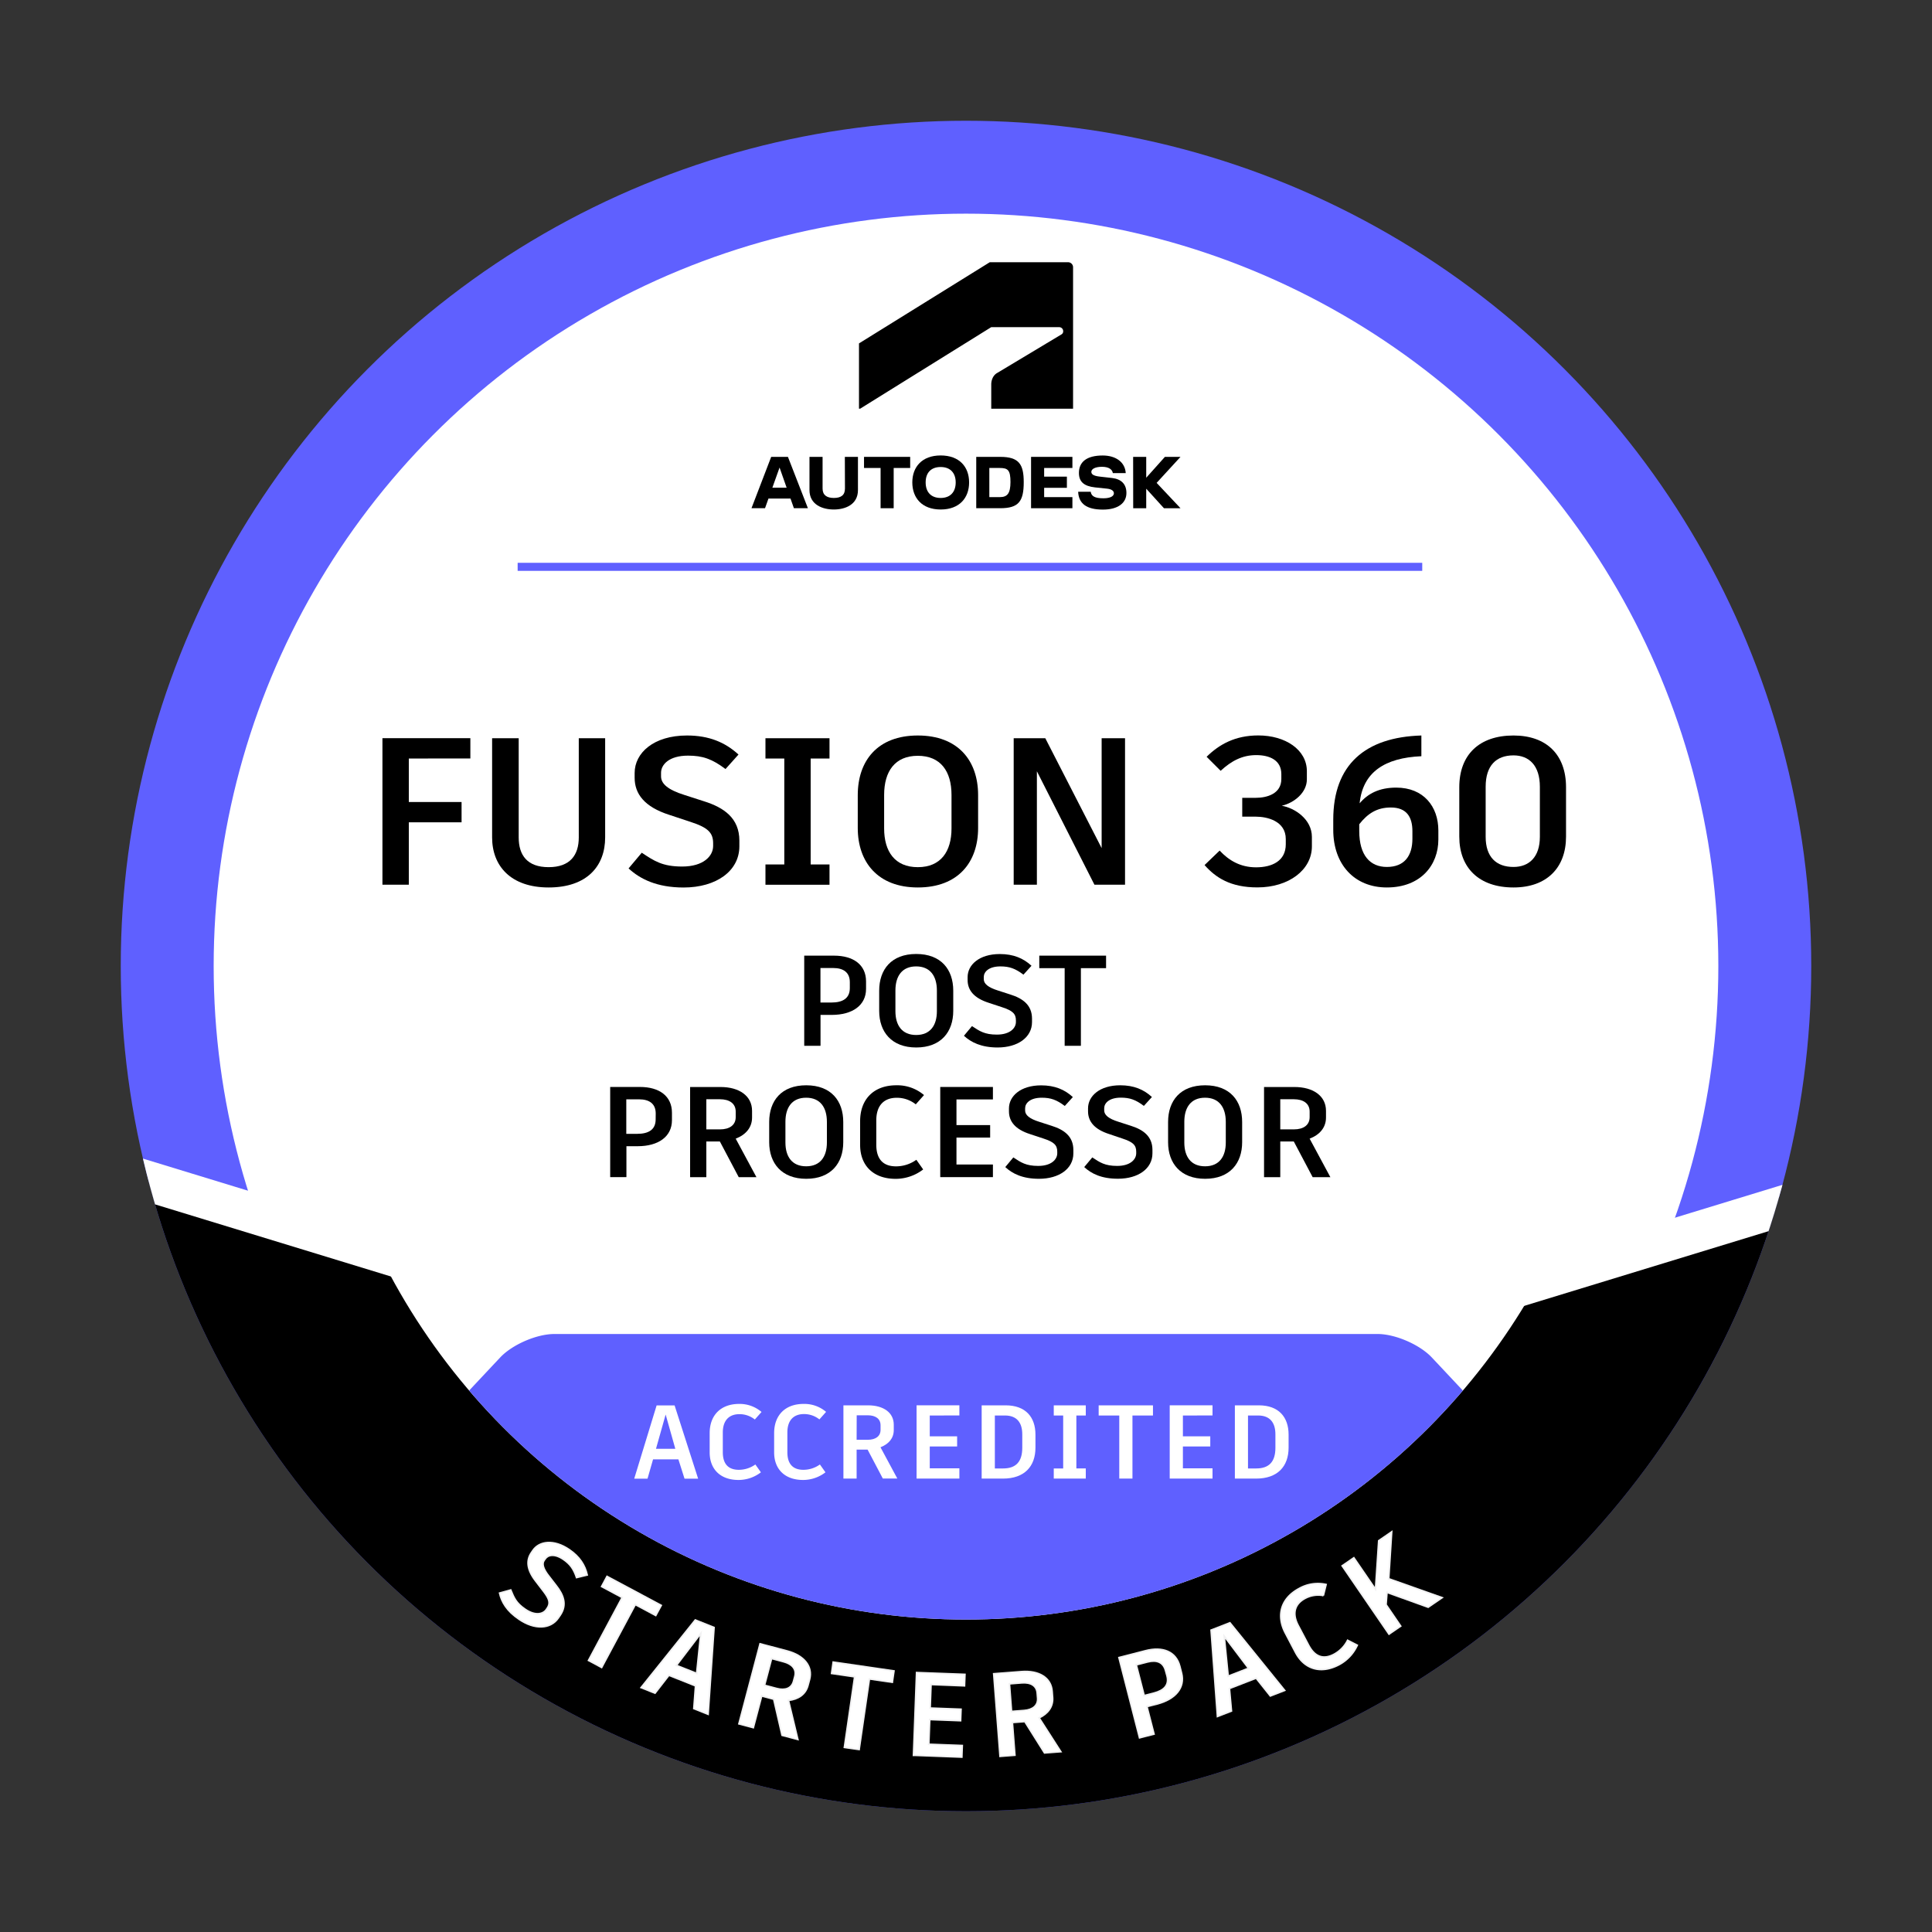 <svg xmlns="http://www.w3.org/2000/svg" xmlns:xlink="http://www.w3.org/1999/xlink" viewBox="0 0 1200 1200"><rect x="0" y="0" width="1200" height="1200" fill="#333333" stroke="none"/><defs><style>.cls-1,.cls-5,.cls-7{fill:none;}.cls-2{fill:#5f60ff;}.cls-3,.cls-8{fill:#fff;}.cls-4{clip-path:url(#clip-path);}.cls-5{stroke:#fff;stroke-width:25px;}.cls-5,.cls-7,.cls-8{stroke-miterlimit:10;}.cls-6{clip-path:url(#clip-path-2);}.cls-7{stroke:#5f60ff;stroke-width:5px;}.cls-8{stroke:#f1f1f2;}.cls-9{clip-path:url(#clip-path-3);}</style><clipPath id="clip-path"><circle class="cls-1" cx="600" cy="600" r="525"/></clipPath><clipPath id="clip-path-2"><circle class="cls-1" cx="600" cy="600" r="405.93"/></clipPath><clipPath id="clip-path-3"><circle class="cls-1" cx="600" cy="-700" r="405.93"/></clipPath></defs><g id="STARTER_PACK_-_BASE" data-name="STARTER PACK - BASE"><circle class="cls-2" cx="600" cy="600" r="525"/><circle class="cls-3" cx="600" cy="600" r="467.29"/><g class="cls-4"><polyline points="36.84 716.81 254.91 783.48 634.93 899.67 970.78 793.33 1177.82 716.81 1177.82 1258.29 36.84 1258.29"/><line class="cls-5" x1="614.39" y1="899.61" x2="1327.18" y2="681.73"/><line class="cls-5" x1="-77.89" y1="681.73" x2="634.93" y2="899.67"/></g><circle class="cls-3" cx="600" cy="600" r="405.93"/><g class="cls-6"><path class="cls-2" d="M889.33,843.15c-7.53-8-22.69-14.58-33.69-14.58H344.36c-11,0-26.16,6.56-33.69,14.58L62.41,1107.57a21.64,21.64,0,0,0,0,29.16l248.26,264.41c7.53,8,22.69,14.59,33.69,14.59H855.64c11,0,26.16-6.57,33.69-14.59l248.26-264.41a21.64,21.64,0,0,0,0-29.16Z"/></g><line class="cls-7" x1="321.52" y1="352.07" x2="883.38" y2="352.07"/><path class="cls-8" d="M310.3,989.49l6.94-1.93c2,4.81,3.2,8.07,9,12,6.25,4.28,11.1,3,13.05.2l.54-.78c2.07-3,1.66-5.55-2.26-10.63L332.7,982c-5.58-7.2-5.86-12.92-2.66-17.59L331,963c3.95-5.76,12.89-7.12,22.6-.48,6.43,4.4,9.73,9.6,11.14,15.73l-6.62,1.61c-1.89-5.56-4-8.4-8.2-11.31-5.52-3.78-9.61-2.75-11.23-.38l-.71,1c-1.45,2.12-.72,5.21,3.1,10l4.39,5.68c4.58,5.8,6.89,11.93,2.45,18.42l-1.12,1.63c-4.9,7.16-14.85,7.38-24.37.87C314.71,1000.61,311.52,994.87,310.3,989.49Z"/><path class="cls-8" d="M407.3,1003.41l-12.7-6.79-20.91,39.08-8.16-4.37,20.9-39.08-12.76-6.83,3.36-6.29L398,990.33l12.71,6.8Z"/><path class="cls-8" d="M432,1047.13l-16.52-6.59-8.63,11.12-8.67-3.46,33.67-42,11.67,4.66-3.69,53.91-8.88-3.53Zm-11.86-12.73,12.56,5,2.56-24.85Z"/><path class="cls-8" d="M480.57,1055.39l-7.47-2-5.2,19.69-8.95-2.37L472.09,1021l9,2.36,7.81,2.07c10.45,2.76,16.1,9.57,13.94,17.74l-1,3.7c-1.47,5.54-6,8.6-12.11,9.27l5.83,24.27-9.81-2.59Zm-5.7-8.65,7.53,2c5.33,1.41,9.31-.12,10.46-4.46l.8-3c1.19-4.48-1.6-7.73-6.93-9.14l-7.47-2Z"/><path class="cls-8" d="M554.24,1044.89,540,1042.82l-6.38,43.85-9.16-1.33,6.38-43.85-14.33-2.09,1-7.05,23.49,3.41,14.26,2.08Z"/><path class="cls-8" d="M578.28,1046.29l-.54,14.62,19.17.72-.27,7.13-19.17-.72-.58,15.35,20.79.78-.27,7.2-29.16-1.1-.88,0,1.93-51.42,9.25.35,20.79.78-.27,7.12Z"/><path class="cls-8" d="M636.52,1069.3l-7.7.59,1.56,20.3-9.24.71-3.93-51.3,9.23-.71,8.06-.62c10.78-.82,18.35,3.76,19,12.18l.29,3.82c.44,5.71-2.84,10.09-8.38,12.73l13.48,21-10.12.78Zm-8.23-6.3,7.77-.59c5.5-.42,8.75-3.18,8.41-7.65l-.25-3.15c-.35-4.62-4.05-6.77-9.55-6.35l-7.69.6Z"/><path class="cls-8" d="M732.82,1035l1.06,4.13c2.35,9.11-3.84,16.32-15.23,19.25l-6.26,1.61,4.4,17.09-9,2.31L695,1029.54l9-2.31,7.47-1.93C722.18,1022.54,730.46,1025.8,732.82,1035Zm-8.86,2.73c-1.39-5.41-5.57-6.91-11.2-5.46l-7,1.81,4.91,19.08,6-1.54c6.4-1.65,9.64-5,8.18-10.68Z"/><path class="cls-8" d="M780.2,1042.32l-16.58,6.44,1.26,14-8.7,3.38-3.95-53.65,11.71-4.55,34,42-8.91,3.46Zm-17.35-1.23,12.61-4.89-15.07-19.93Z"/><path class="cls-8" d="M804.67,1026.35l-6.3-12c-5.86-11.12-2.67-21.78,8.7-27.77a23.48,23.48,0,0,1,16.59-2.43l-1.7,6.87a17.22,17.22,0,0,0-11.3,1.73c-6.63,3.49-8.18,9.54-4.34,16.82l6.48,12.29c3.77,7.15,9.07,9.17,15.7,5.68a19.93,19.93,0,0,0,8.53-8.73l6,3.06A25.74,25.74,0,0,1,831.63,1034C820.19,1040,810.09,1036.62,804.67,1026.35Z"/><path class="cls-8" d="M861.49,989.07l-.58,7.61L870,1010l-7.27,5-29.09-42.44,7.27-5,13.43,19.58,2-30.18,8.06-5.52-1.84,29.15,33.17,11.74-8.66,5.94Z"/><path class="cls-3" d="M421.36,906.42H405.63l-3.44,12h-8.26l13.91-45.5H419l14.62,45.5h-8.45Zm-13.91-6.56h12l-6-21.26Z"/><path class="cls-3" d="M440.79,902.13v-12c0-11.11,6.9-18.13,18.27-18.13A20.78,20.78,0,0,1,473,877l-4.16,4.68a15.24,15.24,0,0,0-9.56-3.32c-6.63,0-10.33,4.1-10.33,11.38V902c0,7.15,3.31,10.92,9.94,10.92a17.58,17.58,0,0,0,10.27-3.31l3.45,4.87a22.72,22.72,0,0,1-13.91,4.75C447.3,919.23,440.79,912.4,440.79,902.13Z"/><path class="cls-3" d="M480.83,902.13v-12c0-11.11,6.9-18.13,18.27-18.13a20.78,20.78,0,0,1,14,4.94l-4.16,4.68a15.24,15.24,0,0,0-9.56-3.32c-6.63,0-10.33,4.1-10.33,11.38V902c0,7.15,3.31,10.92,9.94,10.92a17.58,17.58,0,0,0,10.27-3.31l3.45,4.87a22.72,22.72,0,0,1-13.91,4.75C487.34,919.23,480.83,912.4,480.83,902.13Z"/><path class="cls-3" d="M538.88,900.38h-6.82v18h-8.2v-45.5h15.35c9.55,0,15.92,4.55,15.92,12v3.38c0,5.07-3.18,8.71-8.25,10.66l10.46,19.43h-9Zm-6.82-6.11H539c4.87,0,7.93-2.21,7.93-6.18V885.3c0-4.1-3.12-6.24-8-6.24h-6.82Z"/><path class="cls-3" d="M577.49,879.19v12.93h17v6.31h-17V912h18.4v6.37H569.3v-45.5h26.59v6.31Z"/><path class="cls-3" d="M643.14,891.08v8.06c0,11.83-7,19.24-20.15,19.24H609.73v-45.5h14.88C637,872.88,643.14,880.16,643.14,891.08Zm-8.19-.19c0-7.41-3.51-11.7-10.73-11.7h-6.3v32.89h5.13c7.93,0,11.9-4.16,11.9-12.81Z"/><path class="cls-3" d="M668.55,879.19v32.89h5.85v6.3H654.51v-6.3h5.85V879.19h-5.85v-6.31H674.4v6.31Z"/><path class="cls-3" d="M716.13,879.19H703.39v39.19H695.2V879.19H682.4v-6.31h33.73Z"/><path class="cls-3" d="M734.72,879.19v12.93h17v6.31h-17V912h18.4v6.37H726.53v-45.5h26.59v6.31Z"/><path class="cls-3" d="M800.37,891.08v8.06c0,11.83-7,19.24-20.15,19.24H767v-45.5h14.89C794.2,872.88,800.37,880.16,800.37,891.08Zm-8.19-.19c0-7.41-3.51-11.7-10.72-11.7h-6.31v32.89h5.14c7.93,0,11.89-4.16,11.89-12.81Z"/><path d="M253.93,471.13v27h32.76v12.62H253.93v38.74H237.54v-91h54.61v12.61Z"/><path d="M375.87,520.15c0,17.68-11.18,31.07-35.11,31.07-23.53,0-35.1-13.39-35.1-31.07V458.52h16.51v61.63c0,11.05,5.33,18.46,18.59,18.46s18.73-7.41,18.73-18.46V458.52h16.38Z"/><path d="M390.42,539.39l8.19-9.75c7.67,5.07,12.74,8.58,25.09,8.58,13.39,0,19.24-6.63,19.24-12.74v-1.69c0-6.5-3.12-9.75-13.91-13.26l-13.39-4.43c-15.34-4.93-21.45-13-21.45-23v-3c0-12.35,11.7-23.27,32.5-23.27,13.78,0,23.79,4.29,32,11.83l-8.06,9c-8.32-6.24-14.17-8.32-23.27-8.32-11.83,0-16.77,5.59-16.77,10.66v2.21c0,4.55,4.16,8.32,14.56,11.57l12.09,3.9c12.48,3.9,22,10.54,22,24.45v3.51c0,15.34-14.3,25.61-34.71,25.61C408,551.22,397.57,546,390.42,539.39Z"/><path d="M503.52,471.13v65.79h11.7v12.61H475.44V536.92h11.7V471.13h-11.7V458.52h39.78v12.61Z"/><path d="M607.52,493.88V514.3c0,21.19-12.35,36.92-37.44,36.92-24.83,0-37.31-15.73-37.31-36.92V493.88c0-21.45,12.35-37.05,37.31-37.05S607.52,472.43,607.52,493.88Zm-58.37-.13v20.81c0,14.3,6.63,24.05,20.93,24.05S591,528.86,591,514.56V493.75c0-14.69-6.76-24.31-20.93-24.31S549.15,479.06,549.15,493.75Z"/><path d="M698.78,458.52v91h-19l-35.75-70.47v70.47H629.62v-91h19.63l35,68.26V458.52Z"/><path d="M748.18,537.31l9.36-9c5.59,6,12.74,10.4,22.62,10.4s18.46-3.9,18.46-14.3v-3.25c0-11.31-11.7-13.92-18.59-13.92h-8.45v-11.7H780c6.89,0,15.86-2.47,15.86-11.7v-3c0-8.71-7.28-11.83-15.6-11.83-8.71,0-15.47,3.64-22.1,9.75l-8.71-8.71c7.8-7.67,17.68-13.26,32.11-13.26,16.77,0,30.16,8.84,30.16,22.23v5.07c0,8.19-7.8,14.56-15.6,16.38,7.8,1.3,18.72,8.2,18.72,19.38v5.85c0,14.56-14.3,25.48-33.8,25.48C764.3,551.22,755.07,545.11,748.18,537.31Z"/><path d="M893.39,515.86v5.59c0,15.73-10.79,29.77-32,29.77-20.15,0-33.28-14.3-33.28-35.75V509.1c0-34.2,19.89-51.23,54.73-52.27V469.7c-22.88,1-36.4,10-38.35,29.25,5.07-6,12.09-9.75,22.75-9.75C884.16,489.2,893.39,500.9,893.39,515.86Zm-16.12.39c0-8.84-3.64-14.7-13.39-14.7-8.58,0-14.3,3.64-19.63,10.41v4.16c0,15.34,6.89,22.36,17.16,22.36,10.79,0,15.86-6.76,15.86-17.55Z"/><path d="M906.39,519.63V488.94c0-20,12.22-32.11,33.67-32.11,20.67,0,32.63,12.09,32.63,32.11v30.69c0,19.37-12,31.59-32.63,31.59C918.61,551.22,906.39,539,906.39,519.63Zm50.05.13V488.68c0-13.13-6.63-19.5-16.38-19.5-10.79,0-17.29,6.37-17.29,19.5v31.08c0,12.48,6.5,18.72,17.29,18.72C949.81,538.48,956.44,532.24,956.44,519.76Z"/><path d="M537.92,609.57v4.64c0,10.24-8.48,16.16-21.28,16.16h-7v19.2H499.52v-56H518C530.08,593.57,537.92,599.25,537.92,609.57Zm-10.08.48c0-6.08-4-8.8-10.32-8.8H509.6v21.44h6.72c7.2,0,11.52-2.64,11.52-9Z"/><path d="M592.08,615.33v12.56c0,13-7.6,22.72-23,22.72-15.28,0-23-9.68-23-22.72V615.33c0-13.2,7.6-22.8,23-22.8S592.08,602.13,592.08,615.33Zm-35.92-.08v12.8c0,8.8,4.08,14.8,12.88,14.8s12.88-6,12.88-14.8v-12.8c0-9-4.16-15-12.88-15S556.16,606.21,556.16,615.25Z"/><path d="M598.72,643.33l5-6c4.72,3.12,7.84,5.28,15.44,5.28,8.24,0,11.84-4.08,11.84-7.84v-1c0-4-1.92-6-8.56-8.16l-8.24-2.72c-9.44-3-13.2-8-13.2-14.16v-1.84c0-7.6,7.2-14.32,20-14.32,8.48,0,14.64,2.64,19.68,7.28l-5,5.52c-5.12-3.84-8.72-5.12-14.32-5.12-7.28,0-10.32,3.44-10.32,6.56v1.36c0,2.8,2.56,5.12,9,7.12l7.44,2.4c7.68,2.4,13.52,6.48,13.52,15v2.16c0,9.44-8.8,15.76-21.36,15.76C609.52,650.61,603.12,647.41,598.72,643.33Z"/><path d="M687,601.33H671.36v48.24H661.28V601.33H645.52v-7.76H687Z"/><path d="M417.36,691.13v4.64c0,10.24-8.48,16.16-21.28,16.16h-7v19.2H379v-56h18.48C409.52,675.13,417.36,680.81,417.36,691.13Zm-10.08.48c0-6.08-4-8.8-10.32-8.8H389v21.44h6.72c7.2,0,11.52-2.64,11.52-9Z"/><path d="M447.12,709h-8.4v22.16H428.64v-56h18.88c11.76,0,19.6,5.6,19.6,14.8v4.16c0,6.24-3.92,10.72-10.16,13.12l12.88,23.92h-11Zm-8.4-7.52h8.48c6,0,9.76-2.72,9.76-7.6v-3.44c0-5-3.84-7.68-9.84-7.68h-8.4Z"/><path d="M523.76,696.89v12.56c0,13-7.6,22.72-23,22.72-15.28,0-23-9.68-23-22.72V696.89c0-13.2,7.6-22.8,23-22.8S523.76,683.69,523.76,696.89Zm-35.92-.08v12.8c0,8.8,4.08,14.8,12.88,14.8s12.88-6,12.88-14.8v-12.8c0-9-4.16-15-12.88-15S487.84,687.77,487.84,696.81Z"/><path d="M534.24,711.13V696.41c0-13.68,8.48-22.32,22.48-22.32a25.6,25.6,0,0,1,17.2,6.08l-5.12,5.76A18.77,18.77,0,0,0,557,681.85c-8.16,0-12.72,5-12.72,14V711c0,8.8,4.08,13.44,12.24,13.44a21.61,21.61,0,0,0,12.64-4.08l4.24,6a28,28,0,0,1-17.12,5.84C542.24,732.17,534.24,723.77,534.24,711.13Z"/><path d="M594.08,682.89v15.92H615v7.76H594.08v16.72h22.64v7.84H584v-56h32.72v7.76Z"/><path d="M624.4,724.89l5-6c4.72,3.12,7.84,5.28,15.44,5.28,8.24,0,11.84-4.08,11.84-7.84v-1c0-4-1.92-6-8.56-8.16l-8.24-2.72c-9.44-3-13.2-8-13.2-14.16v-1.84c0-7.6,7.2-14.32,20-14.32,8.48,0,14.64,2.64,19.68,7.28l-5,5.52c-5.12-3.84-8.72-5.12-14.32-5.12-7.28,0-10.32,3.44-10.32,6.56v1.36c0,2.8,2.56,5.12,9,7.12l7.44,2.4c7.68,2.4,13.52,6.48,13.52,15v2.16c0,9.44-8.8,15.76-21.36,15.76C635.2,732.17,628.8,729,624.4,724.89Z"/><path d="M673.44,724.89l5-6c4.72,3.12,7.84,5.28,15.44,5.28,8.24,0,11.84-4.08,11.84-7.84v-1c0-4-1.92-6-8.56-8.16L689,704.41c-9.44-3-13.2-8-13.2-14.16v-1.84c0-7.6,7.2-14.32,20-14.32,8.48,0,14.64,2.64,19.68,7.28l-5,5.52c-5.12-3.84-8.72-5.12-14.32-5.12-7.28,0-10.32,3.44-10.32,6.56v1.36c0,2.8,2.56,5.12,9,7.12l7.44,2.4c7.68,2.4,13.52,6.48,13.52,15v2.16c0,9.44-8.8,15.76-21.36,15.76C684.24,732.17,677.84,729,673.44,724.89Z"/><path d="M771.52,696.89v12.56c0,13-7.6,22.72-23,22.72-15.28,0-23-9.68-23-22.72V696.89c0-13.2,7.6-22.8,23-22.8S771.52,683.69,771.52,696.89Zm-35.92-.08v12.8c0,8.8,4.08,14.8,12.88,14.8s12.88-6,12.88-14.8v-12.8c0-9-4.16-15-12.88-15S735.6,687.77,735.6,696.81Z"/><path d="M803.6,709h-8.4v22.16H785.12v-56H804c11.76,0,19.6,5.6,19.6,14.8v4.16c0,6.24-3.92,10.72-10.16,13.12l12.88,23.92h-11Zm-8.4-7.52h8.48c6,0,9.76-2.72,9.76-7.6v-3.44c0-5-3.84-7.68-9.84-7.68h-8.4Z"/><polygon points="733.23 283.77 723.54 283.77 711.94 296.73 711.94 283.77 703.81 283.77 703.85 315.67 711.94 315.67 711.94 303.54 722.95 315.67 733.23 315.67 718.4 299.92 733.23 283.77"/><path d="M690.69,296.89l-7.42-.84c-4.34-.48-5.42-1.56-5.42-3,0-1.64,2.23-3.11,6.58-3.11,4.18,0,6.38,1.55,6.78,3.91h8c-.4-6.74-6.06-10.93-14.31-10.93-9.81,0-14.76,3.91-14.76,10.81,0,5.62,3.27,8.25,10,9l7.54.79c2.87.32,4.18,1.44,4.18,2.87,0,1.64-1.91,3.11-6.53,3.11-5.35,0-7.5-1.35-7.86-4.06h-7.81c.35,7.33,5.14,11.08,15.39,11.08,9.37,0,14.59-4.1,14.59-10.28C699.66,300.79,696.55,297.56,690.69,296.89Z"/><polygon points="640.41 315.67 666.09 315.67 666.09 308.77 648.54 308.77 648.54 302.99 662.66 302.99 662.66 296.05 648.54 296.05 648.54 290.67 666.09 290.67 666.09 283.77 640.41 283.77 640.41 315.67"/><path d="M621.27,283.77H606.36v31.89h14.91c11.44,0,14.59-4.26,14.59-16.18C635.86,288.27,632.83,283.77,621.27,283.77Zm-.32,25h-6.46v-18.1H621c5.11,0,6.62,1.39,6.62,8.81C627.57,306.26,625.86,308.77,621,308.77Z"/><path d="M584.27,282.89c-11.6,0-17.62,7.14-17.62,16.75s6,16.82,17.62,16.82,17.66-7.17,17.66-16.82S595.91,282.89,584.27,282.89Zm0,26.4c-6,0-9.33-3.67-9.33-9.65s3.31-9.57,9.33-9.57,9.33,3.71,9.33,9.57S590.33,309.29,584.27,309.29Z"/><polygon points="536.66 290.67 546.95 290.67 546.95 315.67 555.08 315.67 555.08 290.67 565.33 290.67 565.33 283.77 536.66 283.77 536.66 290.67"/><path d="M524.82,303.46c0,4.15-2.55,5.83-6.9,5.83s-7-1.76-7-5.83V283.77h-8.14v20.61c0,9.21,8.22,12.08,15.11,12.08s15-2.87,15-12.08V283.77h-8.14Z"/><path d="M479,283.77l-12.24,31.89h8.41l2.14-6H491l2.1,6h8.7l-12.4-31.89Zm.73,19.14,4.47-12.51,4.39,12.51Z"/><path id="symbol" d="M534.24,253.85l81.42-50.64h42.23a2.47,2.47,0,0,1,2.47,2.47,2.16,2.16,0,0,1-1.17,2.08l-40,24c-2.6,1.56-3.51,4.68-3.51,7l0,15.11h50.82V166a3.11,3.11,0,0,0-3.25-3.12H614.75l-81.22,50.42v40.51Z"/><g class="cls-9"><path class="cls-2" d="M889.33-456.85c-7.53-8-22.69-14.58-33.69-14.58H344.36c-11,0-26.16,6.56-33.69,14.58L62.41-192.43a21.64,21.64,0,0,0,0,29.16L310.67,101.14c7.53,8,22.69,14.59,33.69,14.59H855.64c11,0,26.16-6.57,33.69-14.59l248.26-264.41a21.64,21.64,0,0,0,0-29.16Z"/></g></g></svg>
